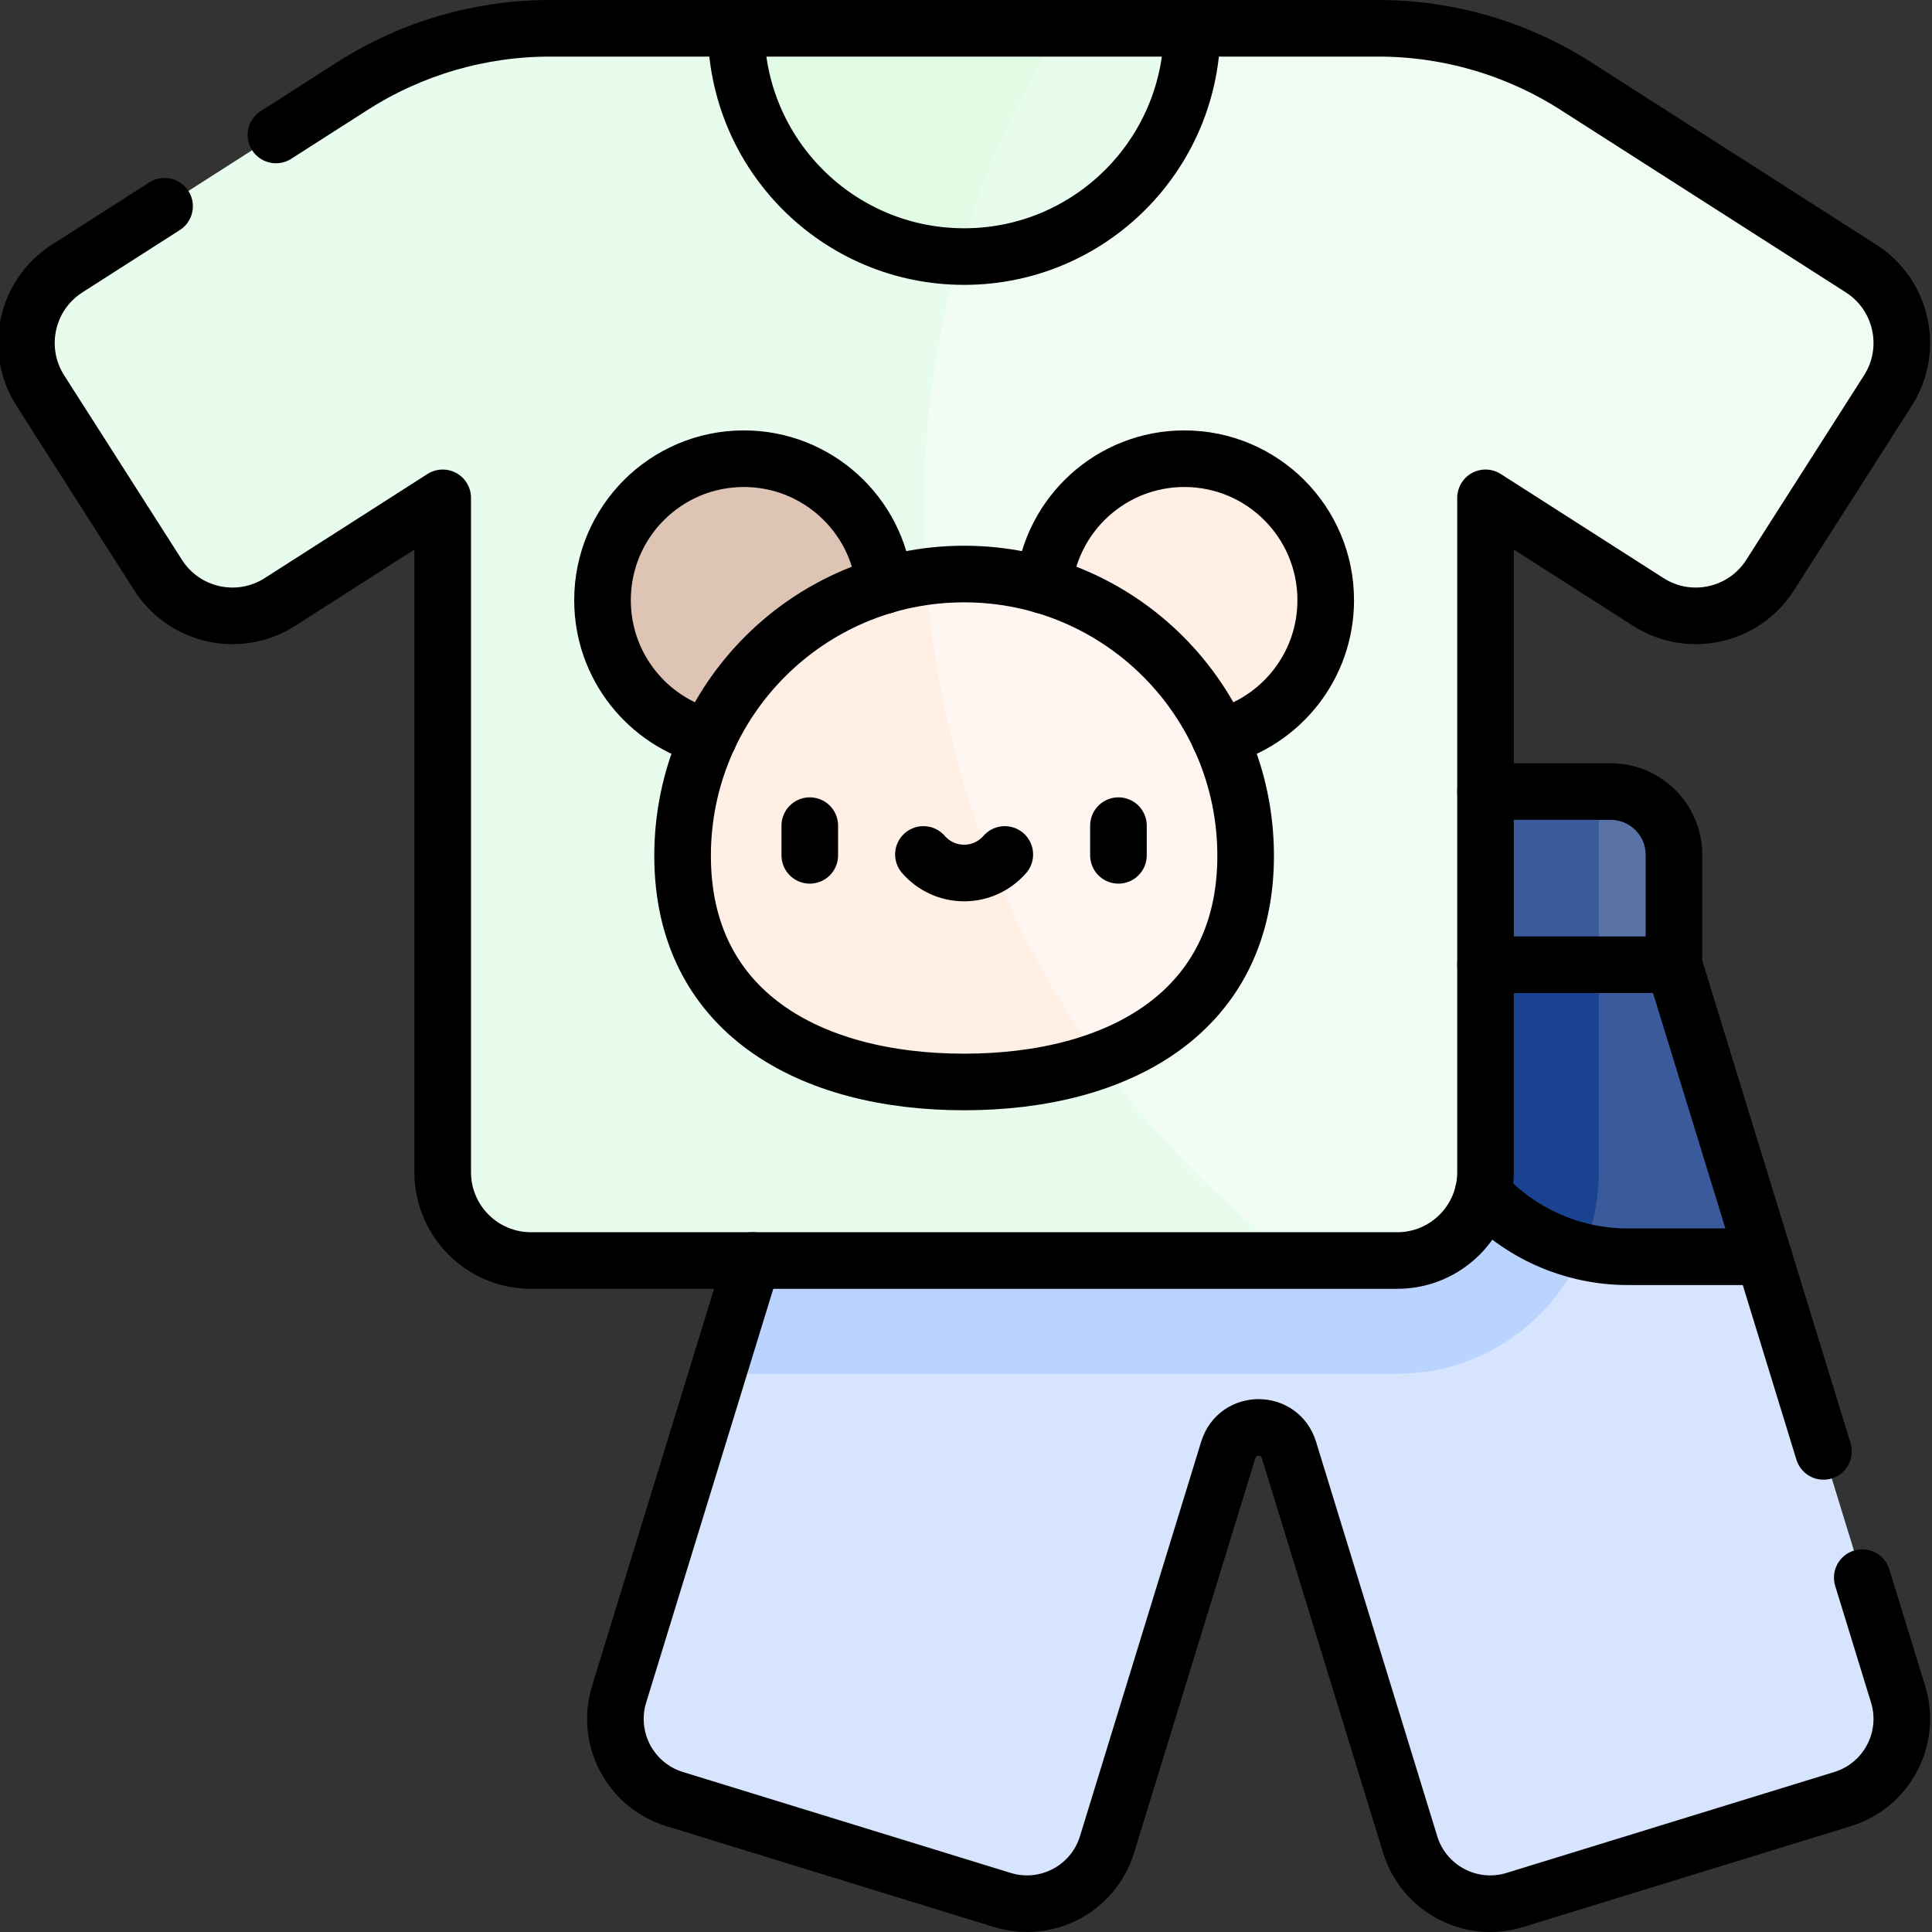 <svg xmlns="http://www.w3.org/2000/svg" width="512" height="512" viewBox="0 0 512 512" fill="none"><rect x="0" y="0" width="512" height="512" fill="#333333" stroke="none"/><g clip-path="url(#clip0_626_398)"><path d="M488.321 476.761L401.451 503.511C389.731 507.121 377.311 500.541 373.711 488.811L341.581 384.231C339.151 376.311 327.941 376.311 325.511 384.231L293.381 488.811C289.771 500.541 277.351 507.121 265.641 503.511L178.761 476.761C167.051 473.161 160.471 460.721 164.071 448.991L190.171 364.051L362.708 353.303C392.138 353.303 416.088 329.343 416.088 299.893L423.68 256.481L467.39 333.051L503.01 448.991C506.621 460.721 500.041 473.161 488.321 476.761Z" fill="#D7E4FE"></path><path d="M423.68 256.48V310.64C423.68 340.09 399.73 364.05 370.3 364.05H190.17L202.98 322.34H359.51C372.43 322.34 382.9 311.85 382.9 298.93V255.66H423.21L423.68 256.48Z" fill="#BAD3FF"></path><path d="M467.39 333.051H431.47C427.31 333.051 423.26 332.561 419.38 331.641C416.638 324.213 413.043 309.11 413.043 301.66L423.68 251.62L443.61 255.66L467.39 333.051Z" fill="#3B5A9B"></path><path d="M423.681 251.62V310.64C423.681 318.09 422.151 325.19 419.381 331.64C402.741 327.72 389.171 315.85 382.861 300.26C382.881 299.82 382.901 299.37 382.901 298.93V243.36L423.681 251.62Z" fill="#194391"></path><path d="M443.62 226.55V255.66H423.68L413.043 232.715L423.68 209.77H426.83C436.1 209.77 443.62 217.28 443.62 226.55Z" fill="#5972A5"></path><path d="M423.68 209.77H379.5V255.66H423.68V209.77Z" fill="#3B5A9B"></path><path d="M500.321 103.49L469.101 152.4C462.151 163.29 447.691 166.48 436.811 159.52L393.681 131.93V310.64C393.681 323.57 383.211 334.05 370.301 334.05H343.641C214.602 280.99 197.128 118.622 266.381 34.49L315.931 7.5H365.291C383.831 7.5 401.981 12.81 417.601 22.8L493.201 71.16C504.091 78.13 507.271 92.6 500.321 103.49Z" fill="#F1FDF3"></path><path d="M343.64 334.051H140.71C127.79 334.051 117.32 323.571 117.32 310.641V131.93L74.19 159.52C63.31 166.48 48.85 163.29 41.9 152.4L10.68 103.49C3.73 92.6 6.91 78.13 17.8 71.16L93.4 22.8C109.02 12.81 127.17 7.5 145.71 7.5H195.07L255.5 40.41L266.38 34.49C223.62 127.66 242.09 257.36 343.64 334.051Z" fill="#E7FCED"></path><path d="M313.874 196.56C334.561 196.56 351.332 179.771 351.332 159.061C351.332 138.351 334.561 121.562 313.874 121.562C293.187 121.562 276.416 138.351 276.416 159.061C276.416 179.771 293.187 196.56 313.874 196.56Z" fill="#FFEFE5"></path><path d="M197.128 196.56C217.815 196.56 234.586 179.771 234.586 159.061C234.586 138.351 217.815 121.562 197.128 121.562C176.44 121.562 159.67 138.351 159.67 159.061C159.67 179.771 176.44 196.56 197.128 196.56Z" fill="#DEC4B4"></path><path d="M330.11 226.82C330.11 255.01 314.51 272.65 291.48 280.99C242.426 262.437 226.364 197.72 245.45 152.8C248.73 152.35 252.09 152.12 255.5 152.12C296.71 152.12 330.11 185.56 330.11 226.82Z" fill="#FFF6F1"></path><path d="M291.481 280.99C280.811 284.86 268.541 286.73 255.501 286.73C214.291 286.73 180.891 268.07 180.891 226.82C180.891 188.97 208.991 157.71 245.451 152.8C248.501 197.24 263.341 242.05 291.481 280.99Z" fill="#FFEFE5"></path><path d="M315.931 7.5C315.979 41.398 287.938 68.812 254.091 67.97C247.003 44.099 255.501 18.278 281.161 7.5H315.931Z" fill="#E7FCED"></path><path d="M281.16 7.5C269.31 25.83 260.21 46.29 254.09 67.97C221.37 67.22 195.07 40.44 195.07 7.5H281.16Z" fill="#E1FBE4"></path><path d="M43.617 54.647L17.796 71.164C6.913 78.125 3.728 92.6 10.682 103.494L41.898 152.4C48.852 163.294 63.311 166.483 74.193 159.522L117.322 131.934V310.64C117.322 323.568 127.791 334.049 140.706 334.049H370.296C383.21 334.049 393.68 323.568 393.68 310.64V131.934L436.808 159.522C447.691 166.483 462.15 163.295 469.103 152.4L500.319 103.494C507.273 92.6 504.088 78.125 493.205 71.164L417.6 22.802C401.979 12.81 383.829 7.5 365.291 7.5H145.709C127.172 7.5 109.021 12.809 93.4 22.802L73.131 35.768" stroke="black" stroke-width="15" stroke-miterlimit="10" stroke-linecap="round" stroke-linejoin="round"></path><path d="M330.109 226.815C330.109 268.065 296.705 286.732 255.5 286.732C214.295 286.732 180.891 268.066 180.891 226.815C180.891 185.564 214.295 152.125 255.5 152.125C296.705 152.125 330.109 185.565 330.109 226.815Z" stroke="black" stroke-width="15" stroke-miterlimit="10" stroke-linecap="round" stroke-linejoin="round"></path><path d="M214.602 218.805V226.672" stroke="black" stroke-width="15" stroke-miterlimit="10" stroke-linecap="round" stroke-linejoin="round"></path><path d="M296.398 218.805V226.672" stroke="black" stroke-width="15" stroke-miterlimit="10" stroke-linecap="round" stroke-linejoin="round"></path><path d="M244.717 226.438C247.339 229.45 251.196 231.356 255.5 231.356C259.804 231.356 263.661 229.45 266.283 226.438" stroke="black" stroke-width="15" stroke-miterlimit="10" stroke-linecap="round" stroke-linejoin="round"></path><path d="M195.072 7.5C195.072 40.909 222.126 67.993 255.499 67.993C288.872 67.993 315.926 40.91 315.926 7.5" stroke="black" stroke-width="15" stroke-miterlimit="10" stroke-linecap="round" stroke-linejoin="round"></path><path d="M199.387 334.049L164.073 448.992C160.469 460.722 167.047 473.156 178.764 476.764L265.636 503.512C277.354 507.12 289.774 500.535 293.378 488.805L325.506 384.231C327.941 376.306 339.146 376.306 341.581 384.231L373.709 488.805C377.313 500.535 389.733 507.12 401.451 503.512L488.323 476.764C500.041 473.156 506.618 460.722 503.014 448.992L493.52 418.091" stroke="black" stroke-width="15" stroke-miterlimit="10" stroke-linecap="round" stroke-linejoin="round"></path><path d="M483.242 384.634L443.617 255.662" stroke="black" stroke-width="15" stroke-miterlimit="10" stroke-linecap="round" stroke-linejoin="round"></path><path d="M393.004 316.225C402.584 326.571 416.269 333.052 431.472 333.052H467.392" stroke="black" stroke-width="15" stroke-miterlimit="10" stroke-linecap="round" stroke-linejoin="round"></path><path d="M393.68 255.662H443.618V226.552C443.618 217.284 436.105 209.77 426.836 209.77H393.68" stroke="black" stroke-width="15" stroke-miterlimit="10" stroke-linecap="round" stroke-linejoin="round"></path><path d="M234.387 155.178C232.446 136.293 216.506 121.562 197.128 121.562C176.44 121.562 159.67 138.351 159.67 159.061C159.67 176.553 171.634 191.247 187.817 195.391" stroke="black" stroke-width="15" stroke-miterlimit="10" stroke-linecap="round" stroke-linejoin="round"></path><path d="M323.184 195.391C339.367 191.247 351.331 176.553 351.331 159.061C351.331 138.351 334.56 121.562 313.873 121.562C294.495 121.562 278.555 136.293 276.615 155.178" stroke="black" stroke-width="15" stroke-miterlimit="10" stroke-linecap="round" stroke-linejoin="round"></path></g><defs><clipPath id="clip0_626_398"><rect width="512" height="512" fill="white"></rect></clipPath></defs></svg>